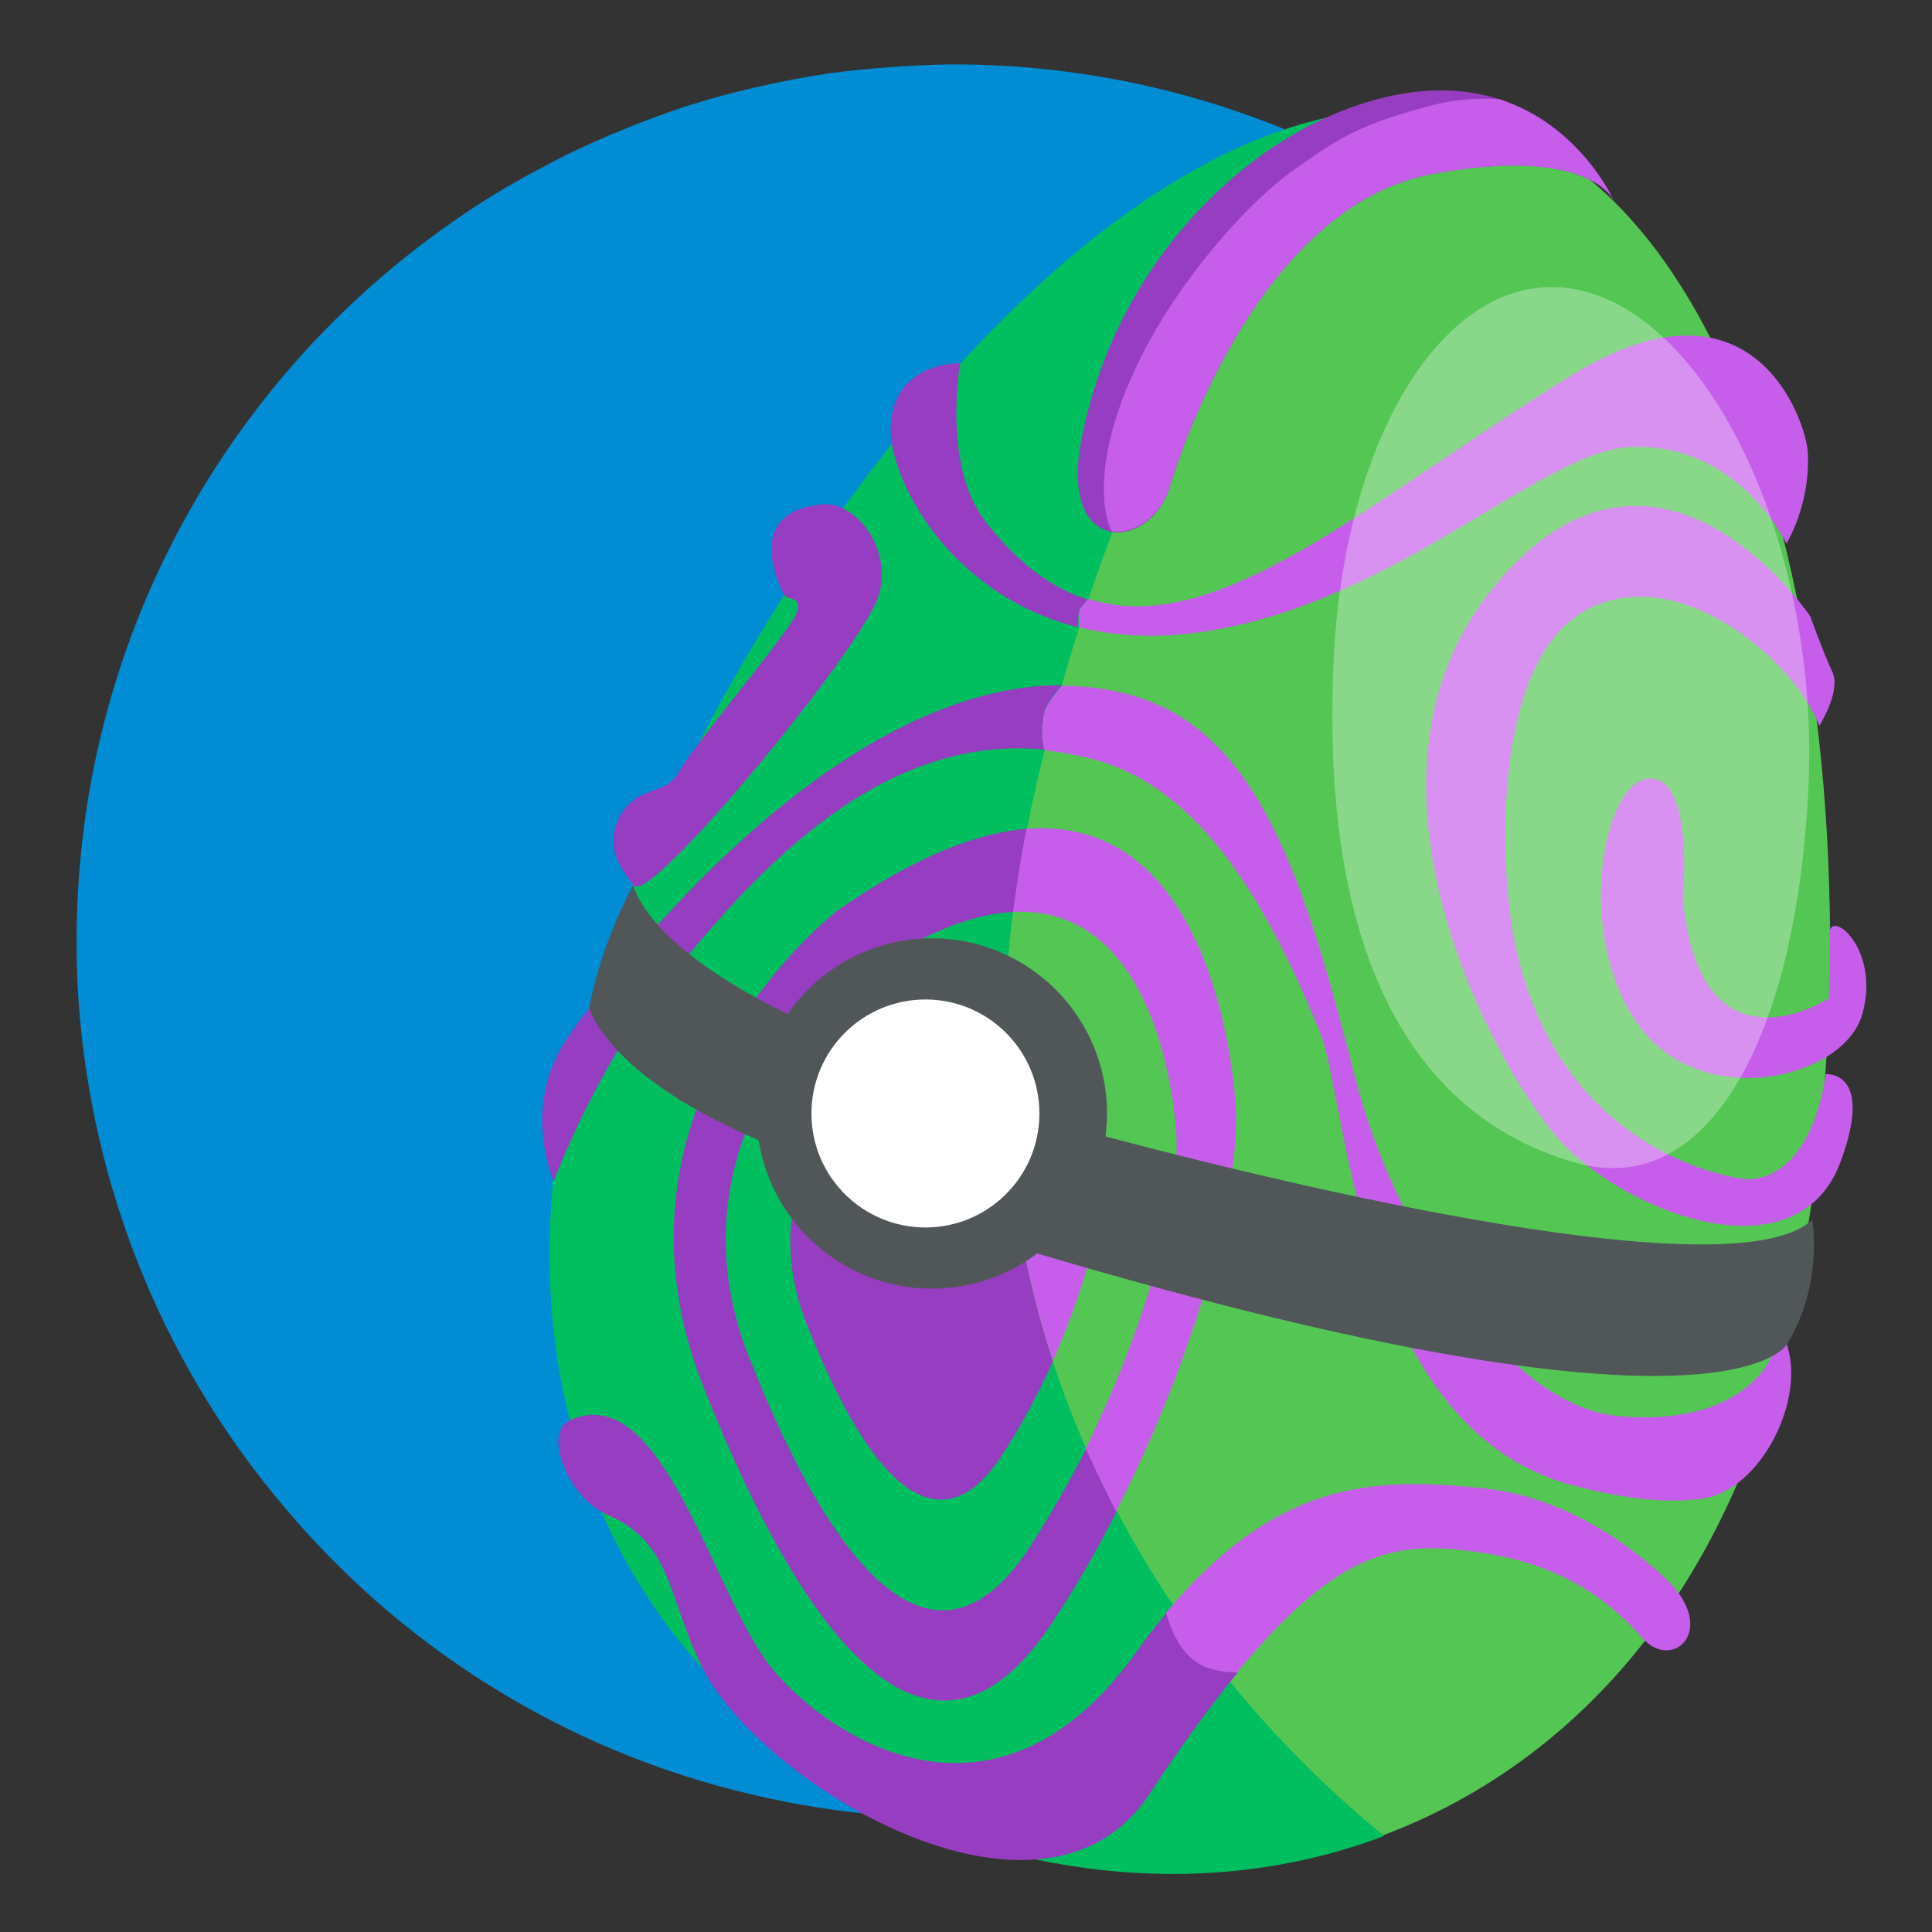 <svg xmlns="http://www.w3.org/2000/svg" id="Camada_1" x="0" y="0" version="1.1" viewBox="0 0 300 300" xml:space="preserve"><rect x="0" y="0" width="300" height="300" fill="#333333" stroke="none"/><style>.st7{fill:#54c654}.st58{fill:#c75eeb}.st59{fill:#973dc1}.st61{fill:#515759}</style><path id="Camada_10_00000045611519587276569370000004663916450014064312_" fill="#008dd3" d="M284.2 145.6c.1 19.8-4.1 38.6-11.6 55.7-21.1 47.6-68.6 80.8-124 81-14.7.1-28.9-2.3-42.2-6.5-25-8-46.8-23-63.1-42.8-17-20.4-28.1-46-30.8-74-.4-4-.6-8.2-.6-12.3-.2-46.2 22.7-87.2 57.9-111.9 4.6-3.3 9.4-6.2 14.4-8.8 7-3.8 14.4-6.8 22-9.4 7.2-2.3 14.7-4 22.4-5.2 6.2-.8 12.5-1.3 18.9-1.4 25-.1 48.5 6.6 68.8 18.3 3.7 2.1 7.1 4.3 10.5 6.8C243 46.6 256.6 61.6 266.5 79c1.1 2 2.2 3.9 3.2 6 .8 1.8 1.7 3.5 2.5 5.3 2.6 5.8 4.8 11.7 6.6 17.8 2 6.8 3.5 13.9 4.3 21 .7 5.4 1.1 10.9 1.1 16.5z"/><path d="M161 121.1c17.4-74.1 46.7-96.6 66.4-103 .6.1 1.2.3 1.8.4 53.9 14.8 65.1 127.6 46.8 194-10.4 38-33.5 62.1-61.3 72.5-25.6-21-74.7-74.4-53.7-163.9z" class="st7"/><path fill="#00bf5f" d="M90 161.5C108 95.9 173.9 5.9 227.5 18.1c-19.7 6.4-49 28.8-66.4 103-21 89.5 28.1 143 53.8 164-18.5 7-39.1 7.7-59.3 2.4-50.2-14.2-82.9-62.6-65.6-126z"/><path d="M280.7 70.1c-.3-4.7-8.4-29.3-36.7-11.8-31.4 19.4-54.8 41.1-75 34.7 0 0-1.1 1.2-1.3 1.7-.2.5-.2 2-.2 2.7 5 1.2 10.6 1.7 16.9 1 31.1-3.4 54.5-28.4 68.8-29 16.8-.7 24.2 15 24.2 15s3.8-6.1 3.3-14.3z" class="st58"/><path d="M168.9 93.1c-5.5-1.7-10.7-5.5-15.8-12-6.9-8.8-4-24.7-4-24.7s-10.3-.3-10.8 9.7c-.4 8 8.9 26.2 29.1 31.3 0-.7 0-2.2.2-2.7.2-.4 1.3-1.6 1.3-1.6z" class="st59"/><path d="M277.4 208.6l-2.4 2.2s-4.3 10.8-23.6 9.1c-17.9-1.6-35-29.4-40.9-52.3-7.9-31-15-54.2-35-59.7-3.5-1-7.1-1.4-10.6-1.4-.1.1-2.4 2.8-2.7 4-.9 4 0 6 0 6 2.7.3 5.5.8 8.3 1.6 15.4 4.5 25.8 20.8 34.5 42.3 4.3 10.7 5.7 61.5 39.4 70.3 8.7 2.3 15.2 2.7 20 2 9-1.3 16.1-15.4 13-24.1z" class="st58"/><path d="M162.2 110.4c.3-1.2 2.6-3.9 2.7-4-38.8-.1-75.8 53-77.4 55.7-6.4 10.5-1.5 21.3-1.5 21.3s6.5-17.7 17.3-30.8c11.6-14 31.5-38.9 58.9-36.2 0 0-.9-2 0-6z" class="st59"/><path d="M259.8 246.3s-12.2-13.4-29.4-15.2c-17.3-1.8-32.2-1.2-49.4 19.4.9 3.3 2.8 7.3 6.5 8.5 1.4.5 3 .7 4.5.8 16.3-19.8 25.3-20.7 38.7-18.6 13.2 2.1 20.1 8.4 24.4 13.2 4.3 4.9 11.2-.6 4.7-8.1z" class="st58"/><path d="M187.6 259c-3.7-1.2-5.6-5.2-6.5-8.5-1.6 1.9-3.2 4-4.7 6.1-21.4 29.9-46.7 13.9-56.1 3-9.4-10.9-17.1-45.6-31.7-39.1-4.5 2-.3 12.1 5.7 14.7 10.1 4.3 9.4 12.9 14.7 23.6 9.1 18.3 53.1 45 69.6 19.6 4.6-7 9.1-13.2 13.6-18.7-1.6 0-3.2-.2-4.6-.7z" class="st59"/><path d="M281.1 95.7s-23.8-35.3-49.1-4.6c-25.3 30.7 1.7 77.4 10.9 86.7 11.1 11.3 36.4 20.2 42.9 2.6 5.3-14.3-2.3-13.6-2.3-13.6s-1.7 15.8-11.9 16.3c-1.7.1-29.3-3.6-36.3-36.3-2.6-12.3-3.6-43.8 10.7-51.9 14.2-8 32.4 7.2 36.5 17.8 0 0 3.3-5.2 2.1-8.2-1.7-3.7-3.5-8.8-3.5-8.8z" class="st58"/><path d="M261.3 139.5s1.8-18.3-4.9-18.6c-7.5-.3-12 24.2-2.1 38.1 9.9 13.9 32.2 8.5 34.9-1.6 2.8-10.1-5-16.3-5.1-12.5 0 1.4-.1 10.1-.1 10.1s-20 13.1-22.7-15.5z" class="st58"/><path d="M206.5 18c-15.7 6.8-33.4 24.3-38.5 49.9-3.8 18.9 10.7 17.5 13.6 7.8 3.3-10.9 16.2-44.2 40.9-48.7 24.6-4.5 28.1 4.2 28.1 4.2S238.7 4.1 206.5 18z" class="st59"/><path d="M250.6 31.2s-5.1-11.7-17.8-15.8c-3.3-.2-7.1 0-11 1.1-11.2 3-14.1 5.1-21.2 10.1-6.5 4.6-19.3 18.2-25.6 33.6-6.3 15.4-2.4 22.3-2.4 22.3 3.4.5 7.6-2.2 9-6.8 3.3-10.9 16.2-44.2 40.9-48.7s28.1 4.2 28.1 4.2z" class="st58"/><path d="M121.8 92.4s-7.4-13 6.1-14.1c4.4-.4 10.7 6.1 8.6 14-2.2 7.9-35.7 48.5-38.1 45.2-2.5-3.3-4.5-6.4-2.1-10.8 2.7-4.9 7.2-3.1 9.1-6.8 2-3.8 17.5-22.2 18.3-24.7.9-2.6-1.1-1.9-1.9-2.8z" class="st59"/><path fill="none" d="M132.9 151.8s-30.6 23.6-16.6 59.1c14.1 35.5 29.4 50.3 43.2 29.7 3.2-4.8 6.3-10.2 9.1-15.8-9.8-22.3-15.5-49.9-11.3-83.3-6.4.3-14.4 3.3-24.4 10.3z"/><path d="M182.6 175.1c-.9-10.7-5.7-34.5-25.3-33.6-4.2 33.4 1.5 61 11.3 83.3 9-18.2 15-38.7 14-49.7z" class="st7"/><path d="M159.6 240.7c-13.8 20.5-29.1 5.8-43.2-29.7-14.1-35.5 16.6-59.1 16.6-59.1 10-7 18-10 24.4-10.3.5-4.2 1.2-8.5 2.1-12.9-7.9.6-17.6 4.4-29.6 12.8 0 0-38.2 29.5-20.7 73.8 17.6 44.3 36.7 62.7 53.9 37.1 3.6-5.4 7.1-11.4 10.3-17.7-1.7-3.1-3.2-6.4-4.7-9.8-2.8 5.5-5.9 10.9-9.1 15.8z" class="st59"/><path d="M191.8 170.5c-1.2-13.5-7.3-43.8-32.4-41.8-.9 4.4-1.5 8.7-2.1 12.9 19.6-1 24.4 22.9 25.3 33.6 1 11-5 31.5-14 49.7 1.5 3.4 3.1 6.6 4.7 9.8 11.9-23.3 19.8-50.1 18.5-64.2z" class="st58"/><path d="M136.8 164.6s-21.3 16.4-11.5 41.1c9.8 24.7 20.4 34.9 30 20.7 3-4.5 5.8-9.7 8.2-15-5.1-15.7-8.1-33.6-7.4-53.8-4.9-.6-11.1 1.3-19.3 7z" class="st59"/><path d="M171.3 180.8c-.6-7-3.6-22-15.2-23.3-.7 20.2 2.3 38.1 7.4 53.8 5.1-11.6 8.4-23.7 7.8-30.5z" class="st58"/><path fill="#fff" d="M280.8 122.5c-1.9 38.8-15.6 63.7-35.9 58.1-20.4-5.6-40.3-25.1-37.8-78.3 1.7-36.1 18.8-62.5 39.2-57 20.3 5.6 36.3 41 34.5 77.2z" opacity=".31"/><circle cx="144.7" cy="172.9" r="27.2" class="st61"/><circle cx="143.7" cy="172.9" r="17.7" fill="#fff"/><path d="M98.3 137.5s-4.9 8.7-6.8 19c0 0 2.8 11.5 30.1 22.1l5-19.2c-.1 0-24.1-9.9-28.3-21.9zm183.1 51.9s1.8 10-3.9 19.3c0 0-9.4 18.4-121.9-15.7l7.8-18.8c-.1 0 103.1 29.3 118 15.2z" class="st61"/></svg>
